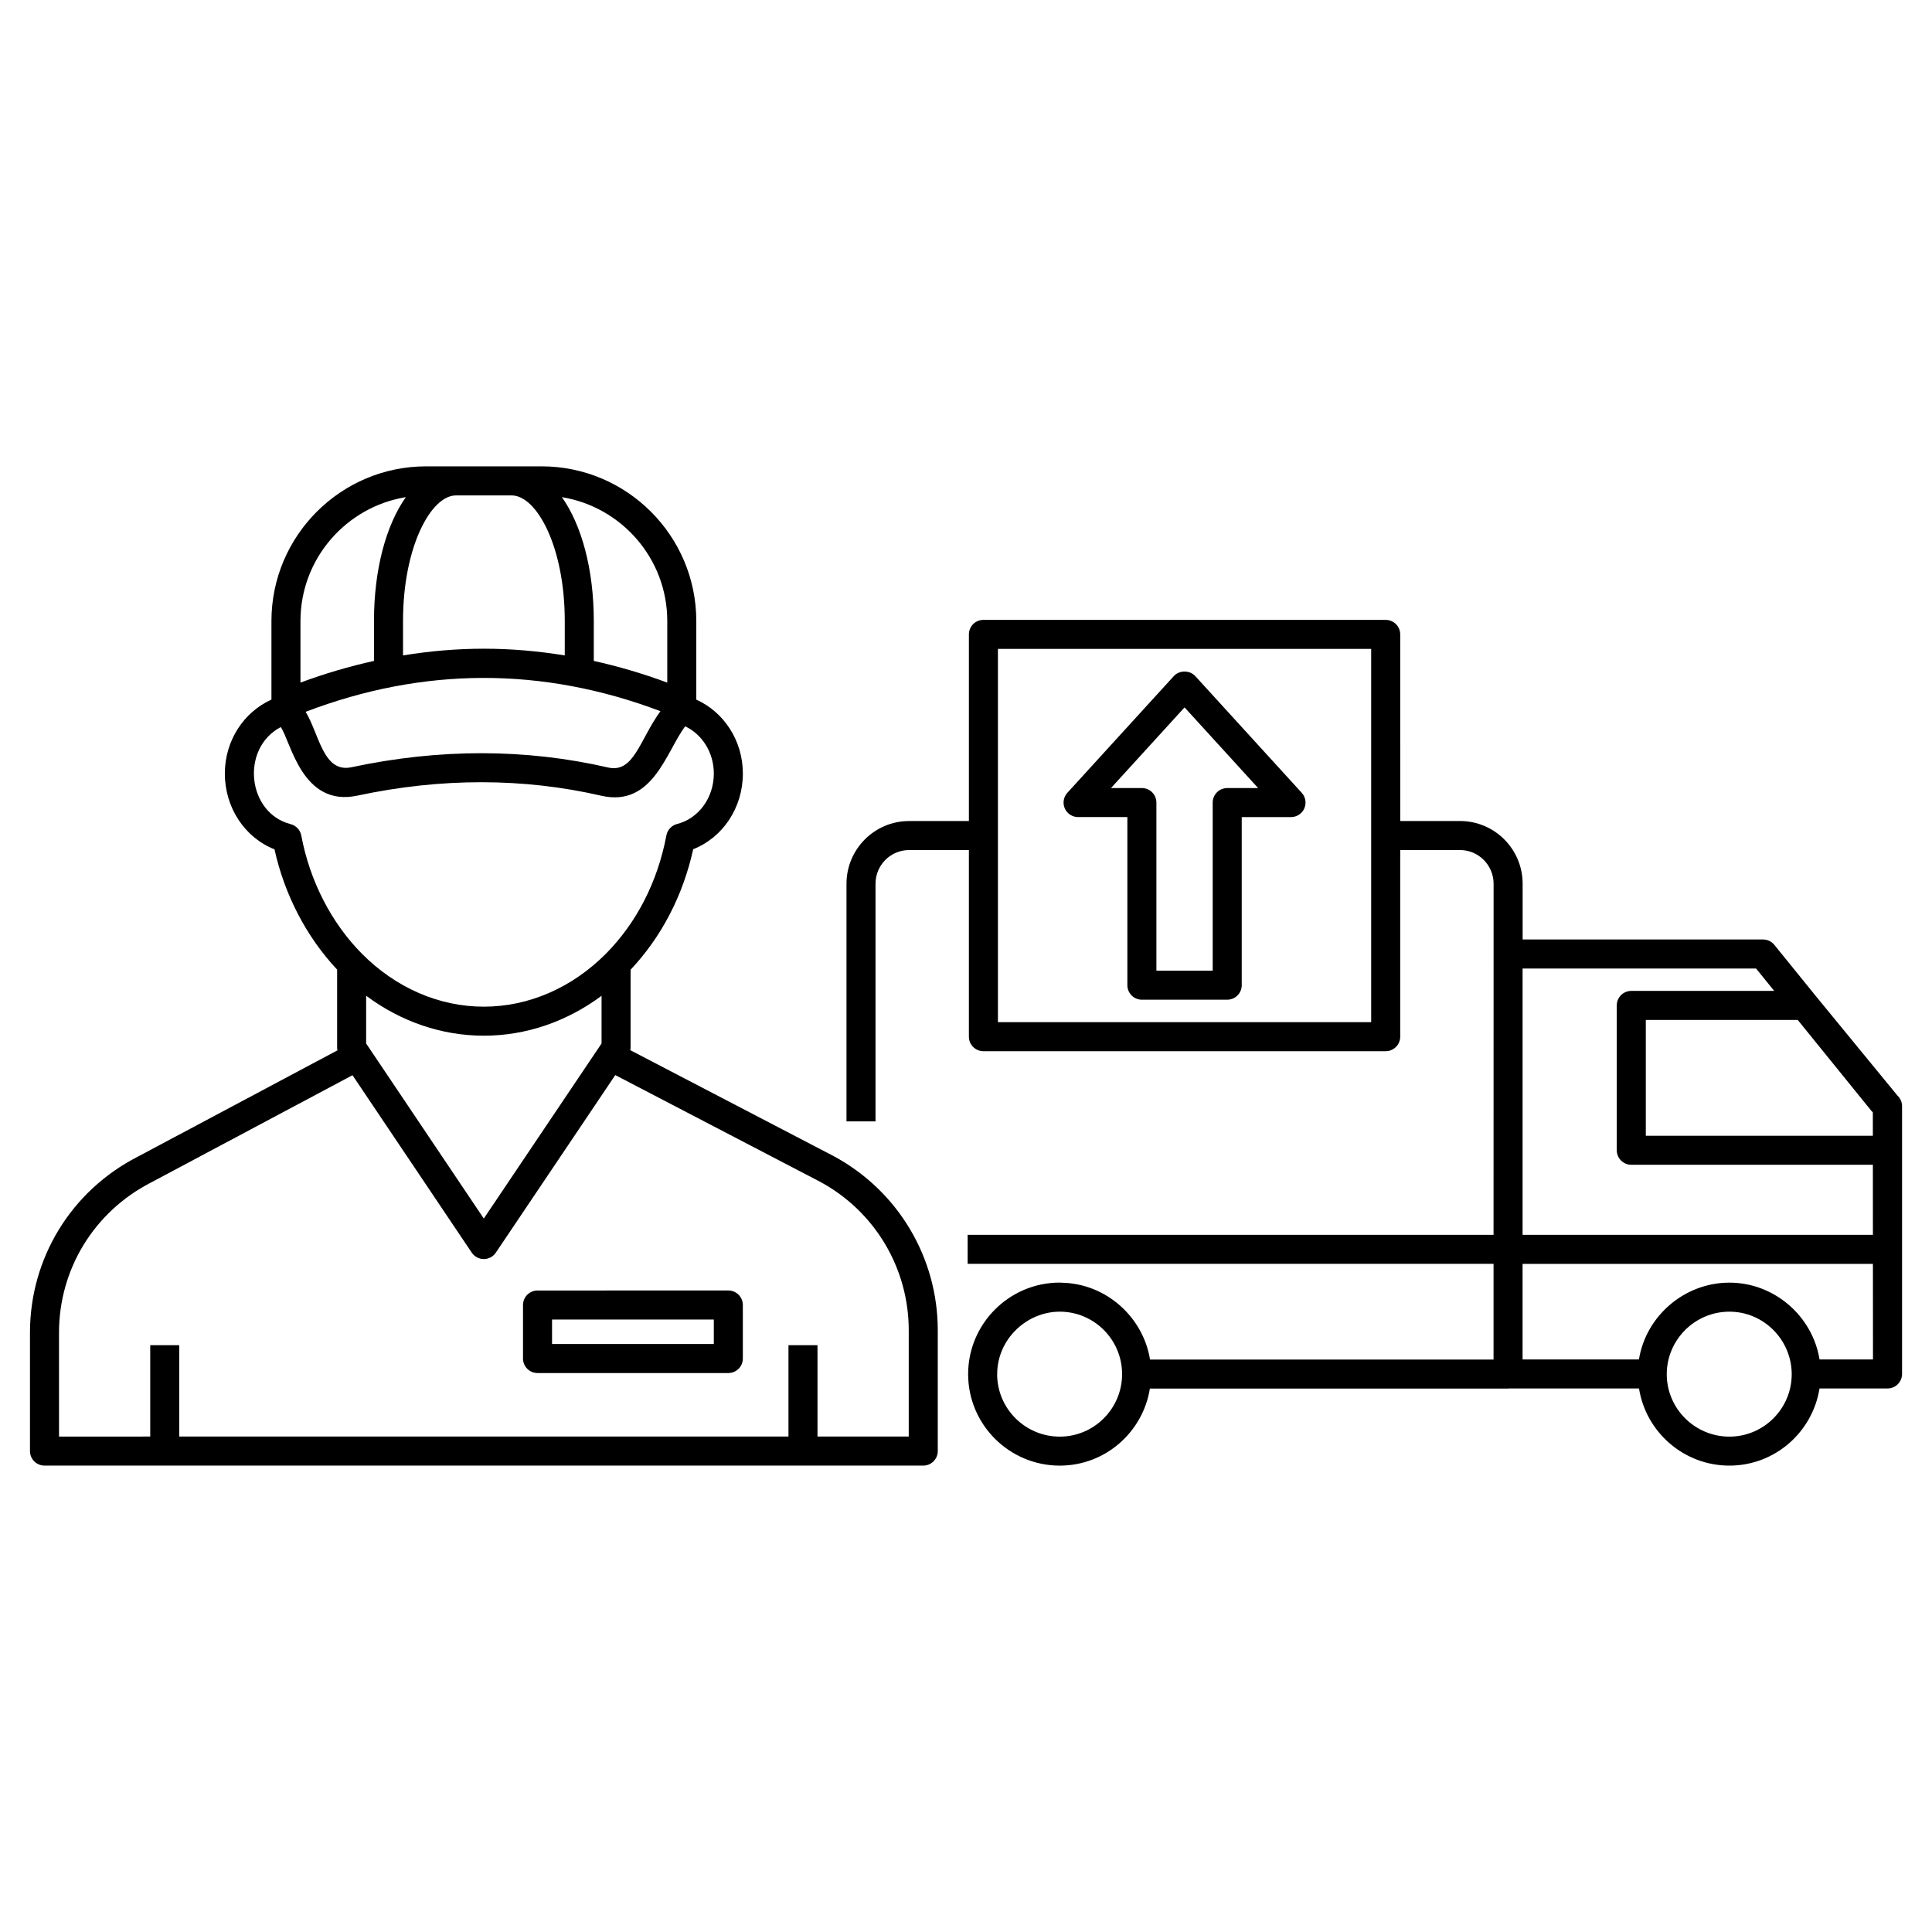 <?xml version="1.0" encoding="UTF-8"?>
<!-- Uploaded to: SVG Repo, www.svgrepo.com, Generator: SVG Repo Mixer Tools -->
<svg fill="#000000" width="800px" height="800px" version="1.1" viewBox="144 144 512 512" xmlns="http://www.w3.org/2000/svg">
 <g>
  <path d="m376.02 378.2c0-4.922 3.988-8.926 8.891-8.926h15.855v49.457c0 2.125 1.723 3.848 3.848 3.848h106.61c2.125 0 3.848-1.719 3.848-3.848v-49.457h15.855c4.902 0 8.891 4.004 8.891 8.926-0.016 121.58-0.012 86.438-0.012 93.043h-139.37v7.691h139.37v25.367h-91.039c-1.75-11.016-11.422-20.227-23.617-20.375-0.098 0-0.188-0.027-0.285-0.027-13.461 0-24.301 10.957-24.301 24.258 0 13.371 10.898 24.25 24.293 24.25 12.043 0 22.027-8.867 23.871-20.418h94.934c0.059 0 0.109-0.031 0.168-0.035h34.523c1.836 11.566 11.867 20.449 23.969 20.449 12.035 0 22.02-8.859 23.871-20.449h18.023c2.125 0 3.848-1.719 3.848-3.848v-70.957c0-1.07-0.445-2.09-1.227-2.816-30.516-37.203-15.938-19.375-32.625-39.938-0.73-0.902-1.828-1.422-2.988-1.422h-63.711v-14.777c0-9.164-7.438-16.617-16.582-16.617h-15.855l-0.004-49.457c0-2.125-1.723-3.848-3.848-3.848h-106.61c-2.125 0-3.848 1.719-3.848 3.848v49.461h-15.855c-9.145 0-16.582 7.457-16.582 16.617v62.98h7.691zm48.832 146.52c-9.137 0-16.57-7.402-16.598-16.512 0-0.02 0.012-0.039 0.012-0.059 0-9.238 7.812-16.543 16.586-16.543 9.105 0 16.516 7.426 16.516 16.555-0.004 9.129-7.41 16.559-16.516 16.559zm177.46 0c-9.156 0-16.605-7.43-16.605-16.559v-0.031c0.035-9.113 7.484-16.523 16.605-16.523 9.086 0 16.477 7.438 16.512 16.555 0 9.129-7.406 16.559-16.512 16.559zm23.887-20.453c-1.871-11.516-12-20.355-23.887-20.355-11.766 0-22.078 8.684-23.977 20.355h-30.836v-25.328h92.844l0.016 25.328zm13.75-65.867c0.113 0.141 0.238 0.27 0.371 0.395l0.004 6.191h-60.168v-30.691h40.262zm-30.57-37.73 4.805 5.93h-37.875c-2.125 0-3.848 1.719-3.848 3.848v38.383c0 2.125 1.723 3.848 3.848 3.848h64.02l0.012 18.57h-92.84v-70.578zm-200.92-84.703h98.914v98.914h-98.914z"/>
  <path d="m286.45 507.87h50.562c2.125 0 3.848-1.719 3.848-3.848v-14.184c0-2.125-1.723-3.848-3.848-3.848l-50.562 0.008c-2.125 0-3.848 1.719-3.848 3.848v14.184c0.004 2.121 1.727 3.84 3.848 3.84zm3.848-14.18h42.871v6.488h-42.871z"/>
  <path d="m155.79 532.4h232.88c2.125 0 3.848-1.719 3.848-3.848v-32.016c0-19.289-10.547-36.965-27.578-46.148l-53.918-28.086c0.031-0.199 0.09-0.391 0.09-0.594v-20.719c8.156-8.664 13.875-19.617 16.594-31.938 7.856-3.098 13.16-11.008 13.16-20.047 0-8.77-5.039-16.309-12.34-19.598v-20.824c0-22.605-18.391-40.996-40.996-40.996h-30.598c-22.605 0-40.996 18.391-40.996 40.996v20.82c-7.305 3.289-12.348 10.828-12.348 19.602 0 9.055 5.301 16.98 13.156 20.082 2.676 12.098 8.516 23.266 16.598 31.867v20.754c0 0.219 0.059 0.426 0.094 0.641l-53 28.227c-17.574 9.016-28.492 26.867-28.492 46.582v31.395c0.004 2.125 1.727 3.848 3.848 3.848zm109.05-257.11h14.75c6.656 0 14.078 13.668 14.078 33.277v9.125c-7.141-1.16-14.289-1.777-21.438-1.777-7.144 0-14.289 0.613-21.426 1.777v-9.121c0-19.617 7.394-33.281 14.035-33.281zm54.184 57.184c-5.543 7.609-7.019 16.512-13.914 14.914-21.793-5.019-44.664-5.039-67.965-0.062-7.5 1.598-8.512-8.699-12.148-14.684 31.215-11.918 62.805-11.977 94.027-0.168zm1.809-23.891v16.316c-6.481-2.406-12.973-4.305-19.473-5.746v-10.59c0-13.746-3.258-25.465-8.453-32.812 15.809 2.586 27.926 16.301 27.926 32.832zm-97.207 0c0-16.531 12.113-30.246 27.922-32.832-5.188 7.348-8.438 19.066-8.438 32.812v10.586c-6.504 1.441-13.004 3.34-19.484 5.746zm-2.609 53.82c-11.523-2.945-13.324-20.082-2.621-25.715 2.676 3.742 5.609 21.34 20.355 18.152 22.195-4.738 43.941-4.723 64.633 0.043 13.66 3.117 17.207-11.848 22.203-18.398 4.492 2.129 7.582 6.93 7.582 12.52 0 6.402-4.004 11.898-9.738 13.363-1.445 0.367-2.547 1.543-2.828 3.012-2.32 12.285-7.875 23.141-16.059 31.395h-0.004c-8.996 9.031-20.477 14.004-32.332 14.004-11.84 0-23.312-4.984-32.293-14.027-8.113-8.18-13.82-19.305-16.074-31.332-0.27-1.469-1.375-2.644-2.824-3.016zm82.402 45.496v12.637l-31.207 46.391-31.18-46.391v-12.652c9.227 6.875 20.039 10.586 31.176 10.586 11.148 0.004 21.973-3.703 31.211-10.57zm-143.78 89.258c0-16.816 9.316-32.043 24.363-39.766l53.414-28.449 31.602 47.02c0.715 1.062 1.91 1.703 3.191 1.703s2.477-0.637 3.191-1.699l31.656-47.059 54.281 28.277c14.488 7.816 23.488 22.895 23.488 39.352v28.168h-24.18v-24.211h-7.691v24.211h-161.45v-24.211h-7.691v24.211l-24.172 0.004z"/>
  <path d="m460.76 323.17c-1.457-1.602-4.227-1.602-5.684 0l-28.215 30.93c-1.027 1.125-1.293 2.75-0.68 4.141 0.617 1.398 1.996 2.293 3.519 2.293h13.062v44.551c0 2.125 1.723 3.848 3.848 3.848h22.613c2.125 0 3.848-1.719 3.848-3.848v-44.547h13.062c1.523 0 2.902-0.898 3.519-2.293 0.613-1.395 0.348-3.016-0.68-4.141zm8.465 29.676c-2.125 0-3.848 1.719-3.848 3.848v44.551l-14.918-0.004v-44.551c0-2.125-1.723-3.848-3.848-3.848l-8.191 0.004 19.5-21.379 19.5 21.379z"/>
 </g>
</svg>